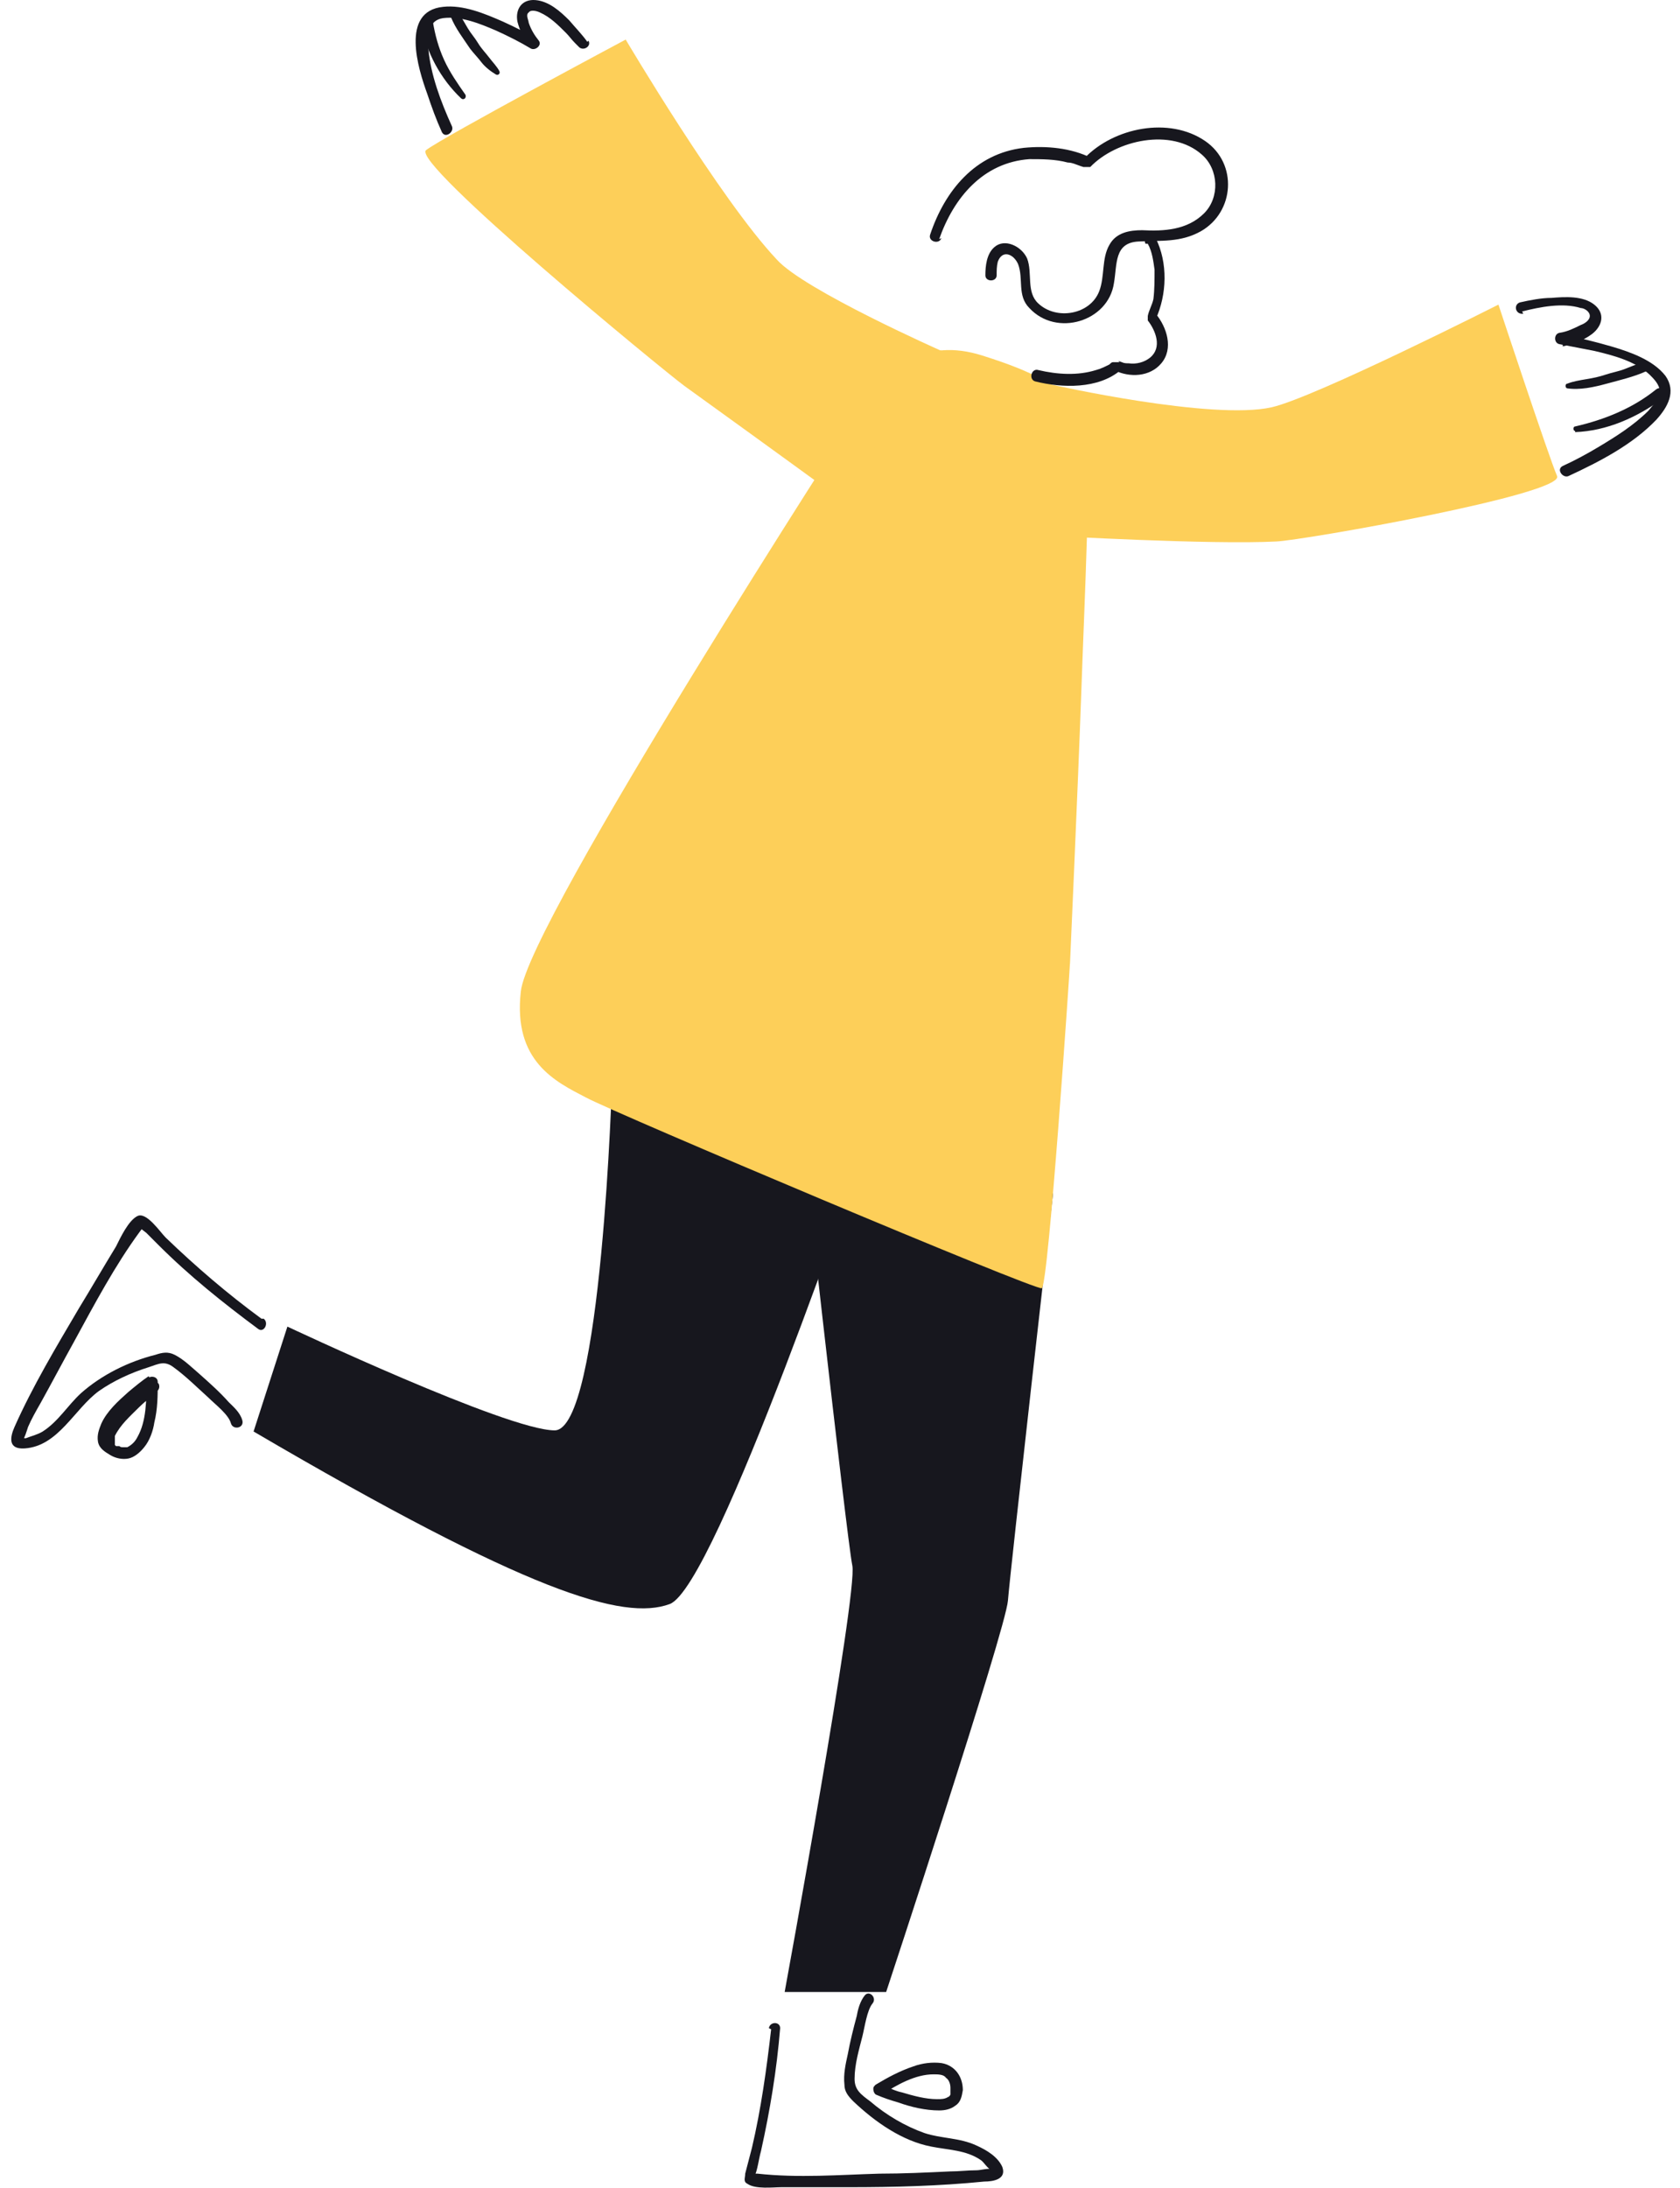 <?xml version="1.0" encoding="UTF-8"?> <svg xmlns="http://www.w3.org/2000/svg" width="139" height="181" viewBox="0 0 139 181" fill="none"><path d="M63.802 167.85C63.429 171.115 62.962 174.474 62.216 177.646C62.029 178.393 61.843 179.046 61.656 179.792C61.656 180.165 61.469 180.445 61.843 180.632C62.496 181.098 63.988 180.912 64.641 180.912C66.507 180.912 68.373 180.912 70.239 180.912C73.971 180.912 77.703 180.818 81.435 180.445C82.181 180.445 83.301 180.259 82.928 179.232C82.555 178.393 81.622 177.833 80.782 177.46C79.382 176.807 77.89 176.9 76.49 176.433C74.904 175.874 73.318 174.941 72.012 173.821C71.266 173.261 70.706 172.888 70.706 171.955C70.706 170.742 71.079 169.529 71.359 168.41C71.546 167.663 71.732 166.264 72.199 165.704C72.572 165.238 71.919 164.585 71.546 165.051C71.172 165.518 70.986 166.171 70.892 166.73C70.613 167.757 70.333 168.876 70.146 169.903C69.96 170.742 69.773 171.582 69.866 172.422C69.866 172.981 70.146 173.355 70.613 173.821C72.385 175.5 74.624 177.086 77.05 177.553C78.45 177.833 79.942 177.833 81.155 178.672C81.435 178.859 81.715 179.419 82.088 179.512C82.088 179.512 82.461 179.512 82.088 179.419C81.715 179.326 81.155 179.512 80.782 179.512C80.036 179.512 79.382 179.605 78.636 179.605C76.677 179.699 74.718 179.792 72.758 179.792C69.493 179.885 66.041 180.165 62.682 179.792C62.682 179.792 62.309 179.792 62.216 179.792C62.216 179.792 62.216 180.445 62.402 180.072C62.682 179.512 62.776 178.579 62.962 177.926C63.709 174.567 64.268 171.209 64.548 167.757C64.548 167.197 63.709 167.197 63.615 167.757L63.802 167.85Z" fill="#17171E"></path><path d="M72.479 173.257C73.132 173.537 73.692 173.723 74.345 173.91C75.371 174.283 76.584 174.563 77.704 174.563C78.17 174.563 78.637 174.47 79.01 174.19C79.476 173.91 79.57 173.443 79.663 172.883C79.663 171.764 79.01 170.831 77.89 170.644C77.144 170.551 76.304 170.644 75.558 170.924C74.438 171.297 73.412 171.857 72.479 172.417C72.013 172.697 72.479 173.537 72.945 173.257C74.252 172.417 75.744 171.577 77.237 171.577C77.61 171.577 78.077 171.577 78.263 171.857C78.543 172.044 78.637 172.417 78.637 172.697C78.637 172.977 78.637 173.07 78.637 173.257C78.637 173.257 78.543 173.443 78.45 173.443C78.17 173.63 77.89 173.63 77.517 173.63C76.584 173.63 75.558 173.35 74.625 173.07C74.158 172.977 73.785 172.79 73.319 172.604C73.225 172.604 73.039 172.51 72.945 172.417C72.759 172.324 72.479 172.417 72.293 172.604C72.199 172.79 72.293 173.163 72.479 173.257Z" fill="#17171E"></path><path d="M21.632 109.075C18.834 107.022 16.221 104.783 13.702 102.358C13.236 101.891 12.116 100.212 11.37 100.585C10.623 100.958 9.97 102.358 9.597 103.104C8.571 104.783 7.545 106.556 6.518 108.235C4.652 111.407 2.693 114.673 1.2 118.031C0.827 118.871 0.641 119.897 2.04 119.804C4.839 119.618 6.145 116.539 8.198 115.046C9.41 114.206 10.81 113.553 12.303 113.087C13.142 112.807 13.609 112.527 14.355 113.087C15.382 113.833 16.314 114.766 17.247 115.606C17.807 116.166 18.927 117.005 19.113 117.752C19.3 118.311 20.233 118.125 20.046 117.472C19.86 116.819 19.3 116.352 18.927 115.979C18.18 115.139 17.341 114.393 16.501 113.647C15.848 113.087 15.195 112.434 14.448 112.06C13.889 111.781 13.422 111.874 12.863 112.06C10.623 112.62 8.384 113.74 6.705 115.233C5.585 116.259 4.839 117.565 3.533 118.405C3.066 118.685 2.6 118.778 2.133 118.964C1.947 118.964 1.76 118.871 1.853 119.151C2.04 118.964 2.227 118.311 2.32 118.031C2.6 117.378 2.973 116.725 3.346 116.072C4.279 114.393 5.212 112.62 6.145 110.941C7.824 107.862 9.504 104.69 11.556 101.891C11.556 101.891 11.836 101.518 11.93 101.425C11.93 101.425 11.463 101.238 11.556 101.425C11.556 101.611 12.023 101.891 12.116 101.984L13.142 103.011C15.661 105.53 18.46 107.769 21.352 109.915C21.819 110.288 22.285 109.448 21.819 109.075H21.632Z" fill="#17171E"></path><path d="M12.303 113.828C11.743 114.201 11.184 114.668 10.624 115.134C9.784 115.881 8.851 116.72 8.385 117.747C8.198 118.213 8.012 118.68 8.105 119.239C8.198 119.799 8.665 120.079 9.131 120.359C9.598 120.639 10.157 120.732 10.624 120.639C11.09 120.546 11.557 120.172 11.93 119.706C12.397 119.146 12.677 118.306 12.77 117.653C13.05 116.534 13.05 115.414 13.05 114.295C13.05 113.735 12.117 113.735 12.117 114.295C12.117 115.787 12.117 117.56 11.37 118.866C11.184 119.239 10.904 119.519 10.531 119.706C10.531 119.706 10.531 119.706 10.437 119.706H10.344H10.157C10.064 119.706 9.971 119.706 9.878 119.613C9.878 119.613 9.784 119.613 9.691 119.613H9.598C9.598 119.613 9.411 119.426 9.504 119.519C9.504 119.519 9.504 119.519 9.504 119.426C9.504 119.426 9.504 119.426 9.504 119.333C9.504 119.146 9.504 119.239 9.504 119.239C9.504 119.146 9.504 119.053 9.504 118.959C9.504 118.959 9.504 118.866 9.504 118.773C9.971 117.84 10.717 117.187 11.464 116.44C11.837 116.067 12.21 115.787 12.583 115.414C12.583 115.414 12.863 115.228 12.677 115.321C12.677 115.321 12.77 115.321 12.863 115.228C12.863 115.228 12.956 115.228 12.956 115.134C13.143 114.948 13.236 114.761 13.143 114.481C13.05 114.295 12.677 114.201 12.49 114.295L12.303 113.828Z" fill="#17171E"></path><path d="M72.107 93.494C71.547 94.8 59.232 131.28 55.407 132.679C51.582 134.079 43.745 131.746 20.98 118.405L23.779 109.728C23.779 109.728 41.972 118.311 45.891 118.311C49.809 118.311 50.649 89.109 50.649 89.109L72.014 93.494H72.107Z" fill="#17171E"></path><path d="M65.948 90.312C65.948 90.312 70.053 127.258 70.52 129.497C70.986 131.736 64.922 164.764 64.922 164.764H73.319C73.319 164.764 83.208 134.815 83.395 132.39C83.581 129.964 87.127 98.709 87.127 98.709L65.948 90.312Z" fill="#17171E"></path><path d="M88.526 79.687C88.526 79.967 86.754 106.37 86.194 106.556C85.634 106.743 50.928 92.095 48.502 90.789C45.983 89.483 42.438 87.804 43.091 82.019C43.65 76.328 70.986 34.065 70.986 34.065C73.505 30.333 76.491 27.907 81.249 29.4C86.007 30.892 89.366 32.572 89.832 35.651C90.299 38.45 89.739 49.272 89.459 57.389C89.179 65.226 88.526 79.78 88.526 79.78V79.687Z" fill="#FDCF59"></path><path d="M87.033 31.819C87.033 31.819 100.281 34.805 105.226 33.685C108.864 32.846 123.978 25.195 123.978 25.195C123.978 25.195 128.177 37.884 128.83 39.377C129.483 40.869 107.838 44.694 105.599 44.788C100.188 45.068 87.033 44.321 87.033 44.321L86.939 31.726L87.033 31.819Z" fill="#FDCF59"></path><path d="M77.891 29.023C77.891 29.023 66.509 23.985 64.269 21.466C59.605 16.522 51.768 3.273 51.768 3.273C51.768 3.273 36.56 11.39 35.254 12.417C33.948 13.443 54.846 30.61 56.619 31.916C64.643 37.7 69.494 41.245 69.494 41.245L77.891 28.93V29.023Z" fill="#FDCF59"></path><path d="M125.94 25.76C127.433 25.387 129.299 25.014 130.791 25.48C131.071 25.48 131.538 25.76 131.538 26.133C131.538 26.506 131.071 26.786 130.791 26.88C130.232 27.159 129.672 27.439 129.019 27.532C128.552 27.626 128.552 28.372 129.019 28.465C129.952 28.652 130.978 28.839 131.911 29.025C133.497 29.398 135.27 29.865 136.482 30.985C136.856 31.358 137.322 31.824 137.322 32.384C137.322 32.944 136.762 33.504 136.389 33.97C135.176 35.183 133.684 36.116 132.284 36.956C131.351 37.515 130.325 38.075 129.299 38.542C128.739 38.822 129.299 39.568 129.765 39.381C132.377 38.168 135.083 36.769 137.042 34.716C137.975 33.69 138.722 32.384 137.789 31.078C136.762 29.772 134.896 29.119 133.31 28.652C132.004 28.279 130.605 27.906 129.299 27.719V28.652C130.138 28.465 130.978 28.186 131.724 27.626C132.564 26.973 132.844 25.947 131.911 25.2C130.978 24.454 129.485 24.547 128.366 24.64C127.526 24.64 126.593 24.827 125.753 25.014C125.194 25.2 125.38 26.04 126.033 25.947L125.94 25.76Z" fill="#17171E"></path><path d="M129.578 32.108C130.697 32.295 131.91 32.015 132.937 31.735C133.963 31.455 135.176 31.175 136.202 30.709C136.575 30.522 136.295 29.869 135.922 29.962C135.362 30.149 134.896 30.335 134.429 30.522C133.963 30.709 133.403 30.802 132.843 30.988C132.284 31.175 131.817 31.268 131.257 31.362C130.697 31.455 130.138 31.548 129.671 31.735C129.485 31.735 129.485 32.108 129.671 32.108H129.578Z" fill="#17171E"></path><path d="M130.324 35.741C132.936 35.648 135.455 34.528 137.601 32.942C138.16 32.569 137.601 31.822 137.041 32.196C135.082 33.782 132.749 34.715 130.324 35.274C130.137 35.274 130.137 35.648 130.324 35.648V35.741Z" fill="#17171E"></path><path d="M48.594 3.459C48.127 2.806 47.568 2.246 47.101 1.686C46.355 0.94 45.422 0.1 44.302 0.007C43.183 -0.086 42.623 0.753 42.809 1.78C42.996 2.526 43.369 3.272 43.836 3.926L44.489 3.272C43.556 2.713 42.623 2.246 41.597 1.78C40.104 1.127 38.331 0.38 36.652 0.567C33.107 0.94 34.599 5.698 35.346 7.751C35.719 8.87 36.092 9.897 36.559 10.923C36.839 11.483 37.585 10.923 37.398 10.456C36.465 8.404 35.626 6.165 35.439 4.019C35.346 2.899 35.439 1.686 36.652 1.5C38.145 1.313 39.731 1.966 41.037 2.526C42.063 2.993 42.996 3.459 43.929 4.019C44.302 4.205 44.862 3.739 44.582 3.366C44.209 2.899 43.929 2.433 43.742 1.873C43.742 1.686 43.463 1.22 43.742 1.033C43.929 0.753 44.489 0.94 44.675 1.033C45.515 1.407 46.168 2.06 46.821 2.713C47.101 2.993 47.288 3.272 47.568 3.552L47.847 3.832C48.221 4.299 48.967 3.832 48.687 3.366L48.594 3.459Z" fill="#17171E"></path><path d="M41.318 5.888C41.131 5.514 40.758 5.141 40.478 4.768C40.198 4.395 39.825 4.022 39.545 3.555C39.265 3.089 38.986 2.809 38.706 2.342C38.426 1.876 38.239 1.503 37.959 1.129C37.866 0.943 37.679 0.85 37.493 0.943C37.306 0.943 37.213 1.223 37.306 1.409C37.679 2.342 38.332 3.182 38.892 4.022C39.172 4.395 39.545 4.768 39.825 5.141C40.105 5.514 40.572 5.888 41.038 6.167C41.225 6.261 41.411 6.074 41.318 5.888Z" fill="#17171E"></path><path d="M38.518 7.849C37.865 6.916 37.212 5.983 36.745 4.957C36.279 3.93 35.999 2.904 35.813 1.785C35.719 1.225 34.786 1.411 34.88 2.064C35.253 4.304 36.466 6.543 38.145 8.129C38.332 8.315 38.611 8.129 38.518 7.849Z" fill="#17171E"></path><path d="M94.965 20.162C95.338 20.815 95.431 21.654 95.525 22.308C95.525 23.147 95.525 23.987 95.431 24.733C95.338 25.2 95.058 25.666 94.965 26.133C94.965 26.319 94.965 26.413 94.965 26.506C95.618 27.346 96.178 28.745 95.151 29.585C94.685 29.958 94.032 30.145 93.379 30.051C93.192 30.051 93.006 30.051 92.819 29.958C92.819 29.958 92.353 29.771 92.632 29.958C92.446 29.958 92.259 29.958 92.073 29.958C91.979 29.958 91.886 30.051 91.793 30.145C91.42 30.331 91.046 30.518 90.673 30.611C89.18 31.078 87.501 30.984 85.915 30.611C85.355 30.424 85.075 31.357 85.635 31.544C87.874 32.104 90.86 32.197 92.726 30.611H92.166C93.472 31.264 95.151 31.171 96.085 30.051C97.111 28.838 96.551 27.066 95.618 25.946V26.413C96.551 24.36 96.644 21.748 95.618 19.695C95.338 19.135 94.498 19.695 94.778 20.162H94.965Z" fill="#17171E"></path><path d="M77.703 19.787C78.915 16.335 81.341 13.443 85.166 13.163C86.193 13.163 87.312 13.163 88.338 13.443C88.712 13.443 89.085 13.63 89.365 13.723C89.365 13.723 89.924 13.909 89.645 13.816C89.831 13.816 90.018 13.816 90.204 13.816C92.35 11.577 96.922 10.551 99.441 12.79C100.84 14.003 100.934 16.335 99.627 17.641C98.228 19.041 96.269 19.134 94.496 19.041C93.47 19.041 92.35 19.227 91.79 20.254C91.137 21.373 91.417 22.866 90.951 24.079C90.204 26.038 87.406 26.505 85.913 25.105C84.886 24.172 85.446 22.586 84.98 21.373C84.513 20.347 83.114 19.694 82.274 20.44C81.621 21 81.528 22.026 81.528 22.773C81.528 23.332 82.461 23.332 82.461 22.773C82.461 22.399 82.461 22.026 82.554 21.653C82.927 20.627 83.86 21 84.233 21.84C84.7 23.053 84.14 24.452 85.166 25.478C87.405 27.904 91.697 26.598 92.164 23.426C92.444 21.84 92.164 20.067 94.216 19.974C96.082 19.88 97.668 20.067 99.347 19.134C102.146 17.548 102.426 13.536 99.721 11.67C96.735 9.618 92.164 10.551 89.738 13.07H90.298C88.618 12.23 86.566 12.043 84.7 12.23C80.688 12.697 78.169 15.775 76.956 19.414C76.77 19.974 77.703 20.254 77.889 19.694L77.703 19.787Z" fill="#17171E"></path></svg> 
